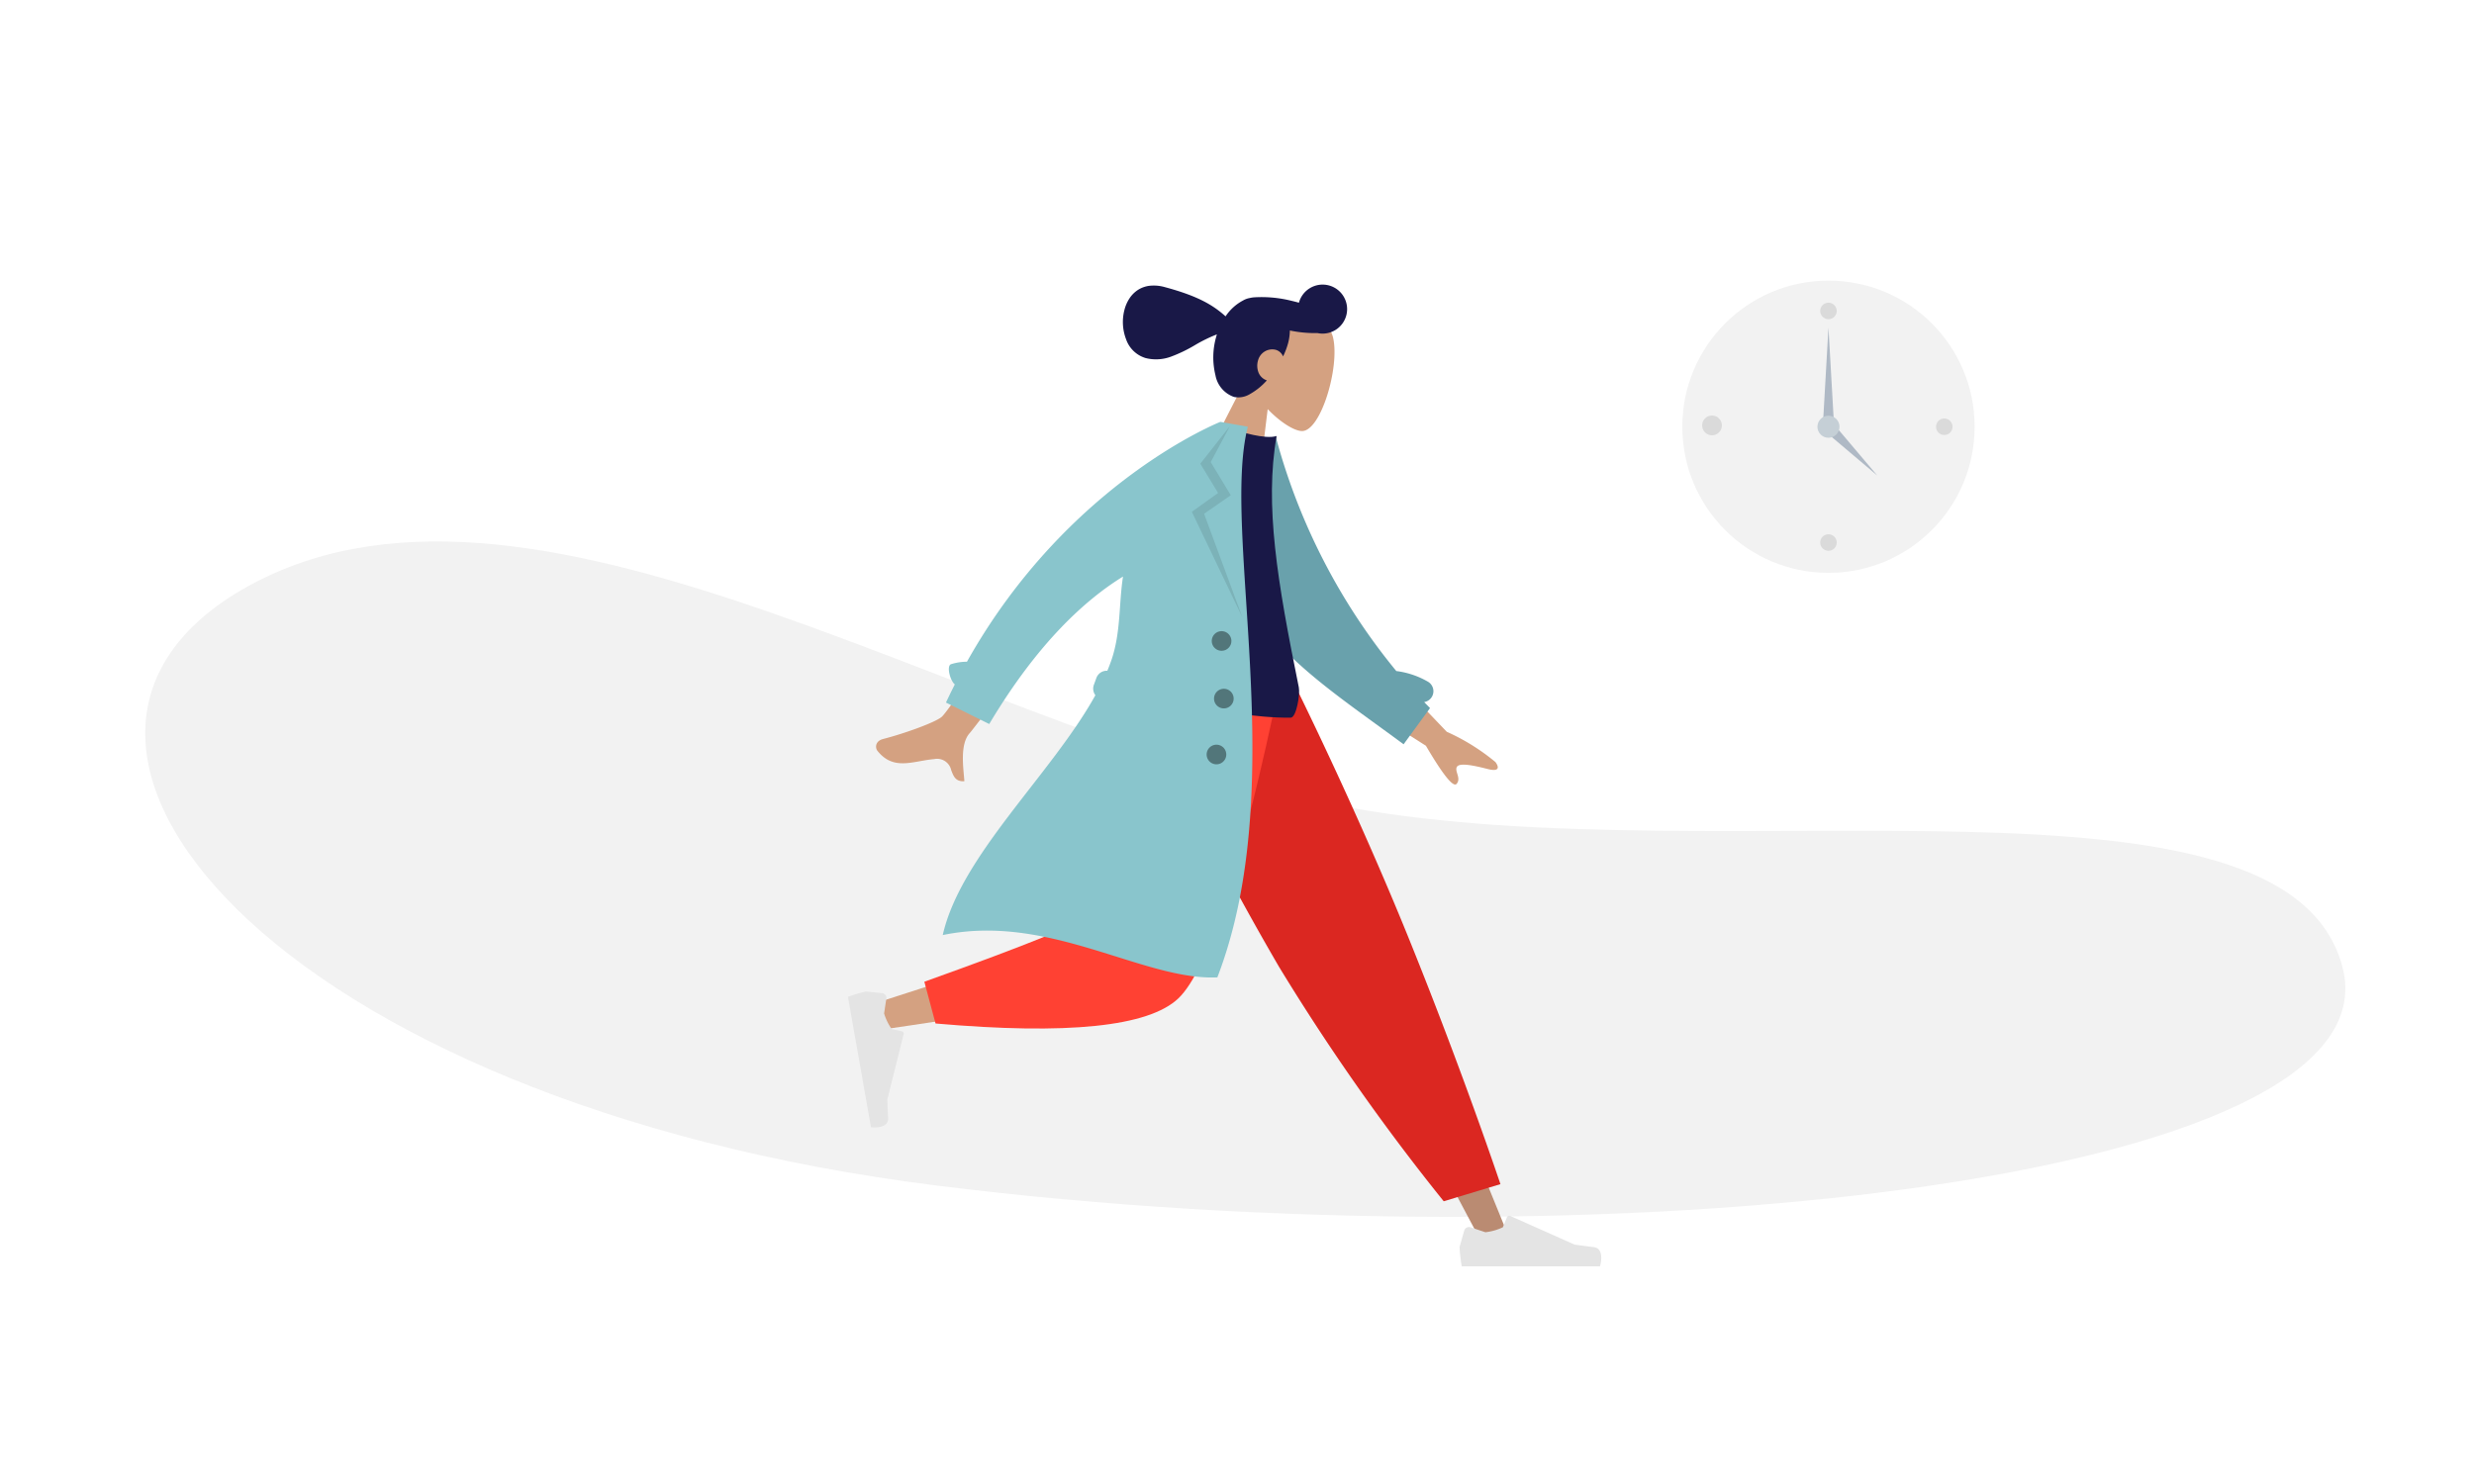 <svg xmlns="http://www.w3.org/2000/svg" xmlns:xlink="http://www.w3.org/1999/xlink" width="250" height="150" viewBox="0 0 250 150">
  <rect x="0" y="0" width="250" height="150" fill="#333333" stroke="none"/>
  <defs>
    <clipPath id="clip-insight1">
      <rect width="250" height="150"/>
    </clipPath>
  </defs>
  <g id="insight1" clip-path="url(#clip-insight1)">
    <rect width="250" height="150" fill="#fff"/>
    <g id="Group_21316" data-name="Group 21316" transform="translate(-252 -404)">
      <path id="Background_Shape" data-name="Background Shape" d="M222.044,43.059c-5.638-21.8-62.689-9.38-100.09-16.119S40.3-11.184,11.017,4.19s1.874,52.537,69.041,60.924S227.682,64.857,222.044,43.059Z" transform="translate(266.676 458.729)" fill="#f2f2f2"/>
      <g id="Head_Front" data-name="Head/Front" transform="matrix(0.966, 0.259, -0.259, 0.966, 367.629, 427.849)">
        <g id="Head" transform="translate(11.64 2.723)">
          <path id="Head-2" data-name="Head" d="M0,18.072,2.046,8.538A6.706,6.706,0,0,1,.262,3.72c.372-5.3,7.75-4.132,9.185-1.458s1.265,9.457-.59,9.934c-.74.191-2.316-.276-3.919-1.243l1.007,7.119Z" transform="translate(0 0)" fill="#d4a181"/>
        </g>
        <path id="hair" d="M12.969,13.368a2.866,2.866,0,0,1-2.38-1.64A7.545,7.545,0,0,1,9.659,8c0-.1,0-.193.006-.291A15.119,15.119,0,0,0,7.792,9.343a14.674,14.674,0,0,1-2.026,1.742,4.337,4.337,0,0,1-2.433.8A3.006,3.006,0,0,1,.92,10.548,4.86,4.86,0,0,1,0,7.718,3.884,3.884,0,0,1,.188,6.494,2.947,2.947,0,0,1,.78,5.452a2.784,2.784,0,0,1,1.035-.724,4,4,0,0,1,1.518-.271c3.5,0,5.213.505,6.706,1.264a4.815,4.815,0,0,1,1.285-2,1.992,1.992,0,0,1,.591-.419,2.769,2.769,0,0,1,.494-.212,12.459,12.459,0,0,1,3.638-.611c.195-.007.39-.01.579-.01h.216a2.477,2.477,0,1,1,2.611,2.48,12.462,12.462,0,0,1-2.77.471,5.182,5.182,0,0,1,.16,1.328A7.491,7.491,0,0,1,16.7,8.128a1.154,1.154,0,0,0-.853-.453,1.463,1.463,0,0,0-1.072.456,1.511,1.511,0,0,0-.414,1.03,1.909,1.909,0,0,0,.383,1.208,1.364,1.364,0,0,0,1,.522,6.645,6.645,0,0,1-1.282,1.77A2.238,2.238,0,0,1,12.969,13.368Z" transform="translate(0 0)" fill="#191847"/>
      </g>
      <g id="Bottom_Skinny_Jeans_1" data-name="Bottom/Skinny Jeans 1" transform="translate(337.649 472.833)">
        <path id="Leg" d="M0,0,18.4,30.754l13.8,26h2.972L12.055,0Z" transform="translate(31.872)" fill="#ba8b72"/>
        <g id="Right_Shoe" data-name="Right Shoe" transform="translate(61.84 54.051)">
          <path id="shoe" d="M1.108,1.5a.5.5,0,0,0-.635.334L0,3.494A15.9,15.9,0,0,0,.223,5.449H14.192s.545-1.8-.629-1.943-1.949-.259-1.949-.259L5.122.353a.248.248,0,0,0-.33.132L4.375,1.5A5.615,5.615,0,0,1,2.61,2Z" transform="translate(0 -0.332)" fill="#e4e4e4"/>
        </g>
        <path id="Pant" d="M31.429,52.59l5.731-1.733S33.393,39.6,27.927,26.087,16.186,0,16.186,0H0A298.047,298.047,0,0,0,14.791,28.9,220.825,220.825,0,0,0,31.429,52.59Z" transform="translate(28.812 0)" fill="#db2721"/>
        <path id="Leg-2" data-name="Leg" d="M28.166,0c-1.737,10.807-5.087,24.615-5.4,25.041Q22.447,25.467,0,32.665l.642,2.619q26.768-3.861,28.209-5.99C30.292,27.164,37.487,10.339,40.273,0Z" transform="translate(2.496 0)" fill="#d4a181"/>
        <path id="Pant-2" data-name="Pant" d="M0,30.4,1.131,34.62q20.021,1.755,24.535-2.537T35.954,0H20.519Q16.86,22.757,16.428,23.713T0,30.4Z" transform="translate(7.757 0)" fill="#ff4133"/>
        <g id="Left_Shoe" data-name="Left Shoe" transform="matrix(0.174, 0.985, -0.985, 0.174, 4.832, 30.86)">
          <path id="shoe-2" data-name="shoe" d="M1.062,1.116a.475.475,0,0,0-.609.32L0,3.032A15.25,15.25,0,0,0,.214,4.906H13.6s.522-1.725-.6-1.863-1.868-.248-1.868-.248L4.909.021a.237.237,0,0,0-.316.126l-.4.97A5.38,5.38,0,0,1,2.5,1.6Z" transform="translate(0 0)" fill="#e4e4e4"/>
        </g>
      </g>
      <g id="Body_Long_Sleeve_1" data-name="Body/Long Sleeve 1" transform="matrix(0.985, 0.174, -0.174, 0.985, 345.907, 441.444)">
        <path id="Skin" d="M7.8,20.334A1.461,1.461,0,0,0,5.957,19.4c-2.106.407-3.938,1.64-5.783-.249-.227-.232-.365-.928.466-1.237,2.07-.771,5.147-2.257,5.666-2.869C7.366,13.788,14.187,0,14.187,0l4.3,1.092s-8.626,14.5-9.225,15.322c-.9,1.239-.246,3.63-.024,4.883a1.65,1.65,0,0,1-.289.027C8.282,21.324,8.056,20.829,7.8,20.334Zm47.422-7.468L47.64,9.086,49.683,4.9l7.476,6.336a21.271,21.271,0,0,1,5.207,2.527c.317.332.683.986-.715.78s-2.877-.36-3.1.105.583,1.1.146,1.717a.183.183,0,0,1-.159.081Q57.859,16.448,55.217,12.867Z" transform="matrix(0.998, -0.07, 0.07, 0.998, 0, 19.65)" fill="#d4a181"/>
        <path id="Back_Arm" data-name="Back Arm" d="M.913,14.131C-.293,11.815.115,3.948,0,1.086L2.649,0A62.8,62.8,0,0,0,18.761,21.2a8.495,8.495,0,0,1,3.308.495A1.114,1.114,0,0,1,22.08,23.8q.34.248.687.494l-1.993,4.067C12.387,24.183,4.5,21.032.913,14.131Z" transform="translate(32.983 0.505)" fill="#69a1ac"/>
        <path id="Shirt" d="M0,27.778s11.679,1.283,18.386,0c.554-.106.53-2.493.273-3.145C14.658,14.482,12.027,7.051,12.027,0c-1.1.575-3.854.172-3.854.172C3.241,7.439.974,15.776,0,27.778Z" transform="translate(23.678 0.422)" fill="#191847"/>
        <path id="Coat_Front" data-name="Coat Front" d="M15.053,29.4a1.112,1.112,0,0,1-.334-1l.129-.731a1.114,1.114,0,0,1,.965-.913q.125-.558.214-1.107c.469-2.9-.252-5.745-.311-8.542C12.4,20.055,8.384,25.205,5,34.132L.318,32.756q.268-1,.562-1.96C.338,30.5-.3,29.082.156,28.845a5.472,5.472,0,0,1,1.532-.523C8.57,8.661,22.685,0,22.685,0H25.5c-.829,10.962,10.625,34.895,6.648,55.335-3.114.694-6.79.179-10.771-.336-5.42-.7-11.4-1.4-17.292.95C4.468,47.718,12.083,38.047,15.053,29.4Z" transform="translate(7.178 0)" fill="#89c5cc"/>
        <path id="Shade_Lapel" data-name="Shade Lapel" d="M2.284,0,1.006,3.928,3.579,6.872,1.254,9.186,6.88,18.815,0,9.205,2.284,6.872,0,4.27Z" transform="translate(28.603 0.248)" fill="rgba(0,0,0,0.1)"/>
        <path id="Buttons" d="M1.486,12.378a.991.991,0,1,1,.991.99A.991.991,0,0,1,1.486,12.378ZM1.238,6.684a.991.991,0,1,1,.991.99A.99.99,0,0,1,1.238,6.684ZM0,.99a.991.991,0,1,1,.991.99A.99.99,0,0,1,0,.99Z" transform="translate(32.842 20.795)" fill="rgba(0,0,0,0.4)"/>
      </g>
      <g id="Clock" transform="translate(422 432.365)">
        <circle id="Clock_Frame" data-name="Clock Frame" cx="14.769" cy="14.769" r="14.769" fill="#f2f2f2"/>
        <circle id="Time" cx="0.836" cy="0.836" r="0.836" transform="translate(13.933 2.229)" fill="rgba(0,0,0,0.1)"/>
        <circle id="Time-2" data-name="Time" cx="1" cy="1" r="1" transform="translate(2 13.635)" fill="rgba(0,0,0,0.1)"/>
        <circle id="Time-3" data-name="Time" cx="0.836" cy="0.836" r="0.836" transform="translate(25.636 13.933)" fill="rgba(0,0,0,0.1)"/>
        <circle id="Time-4" data-name="Time" cx="0.836" cy="0.836" r="0.836" transform="translate(13.933 25.636)" fill="rgba(0,0,0,0.1)"/>
        <path id="Hand" d="M.557,0l.557,9.753H0Z" transform="translate(14.211 4.737)" fill="#afb9c5"/>
        <path id="Hand-2" data-name="Hand" d="M.557,0l.557,6.688H0Z" transform="translate(20.094 19.306) rotate(135)" fill="#afb9c5"/>
        <circle id="Time-5" data-name="Time" cx="1.115" cy="1.115" r="1.115" transform="translate(13.654 13.654)" fill="#c5cfd6"/>
      </g>
    </g>
  </g>
</svg>
